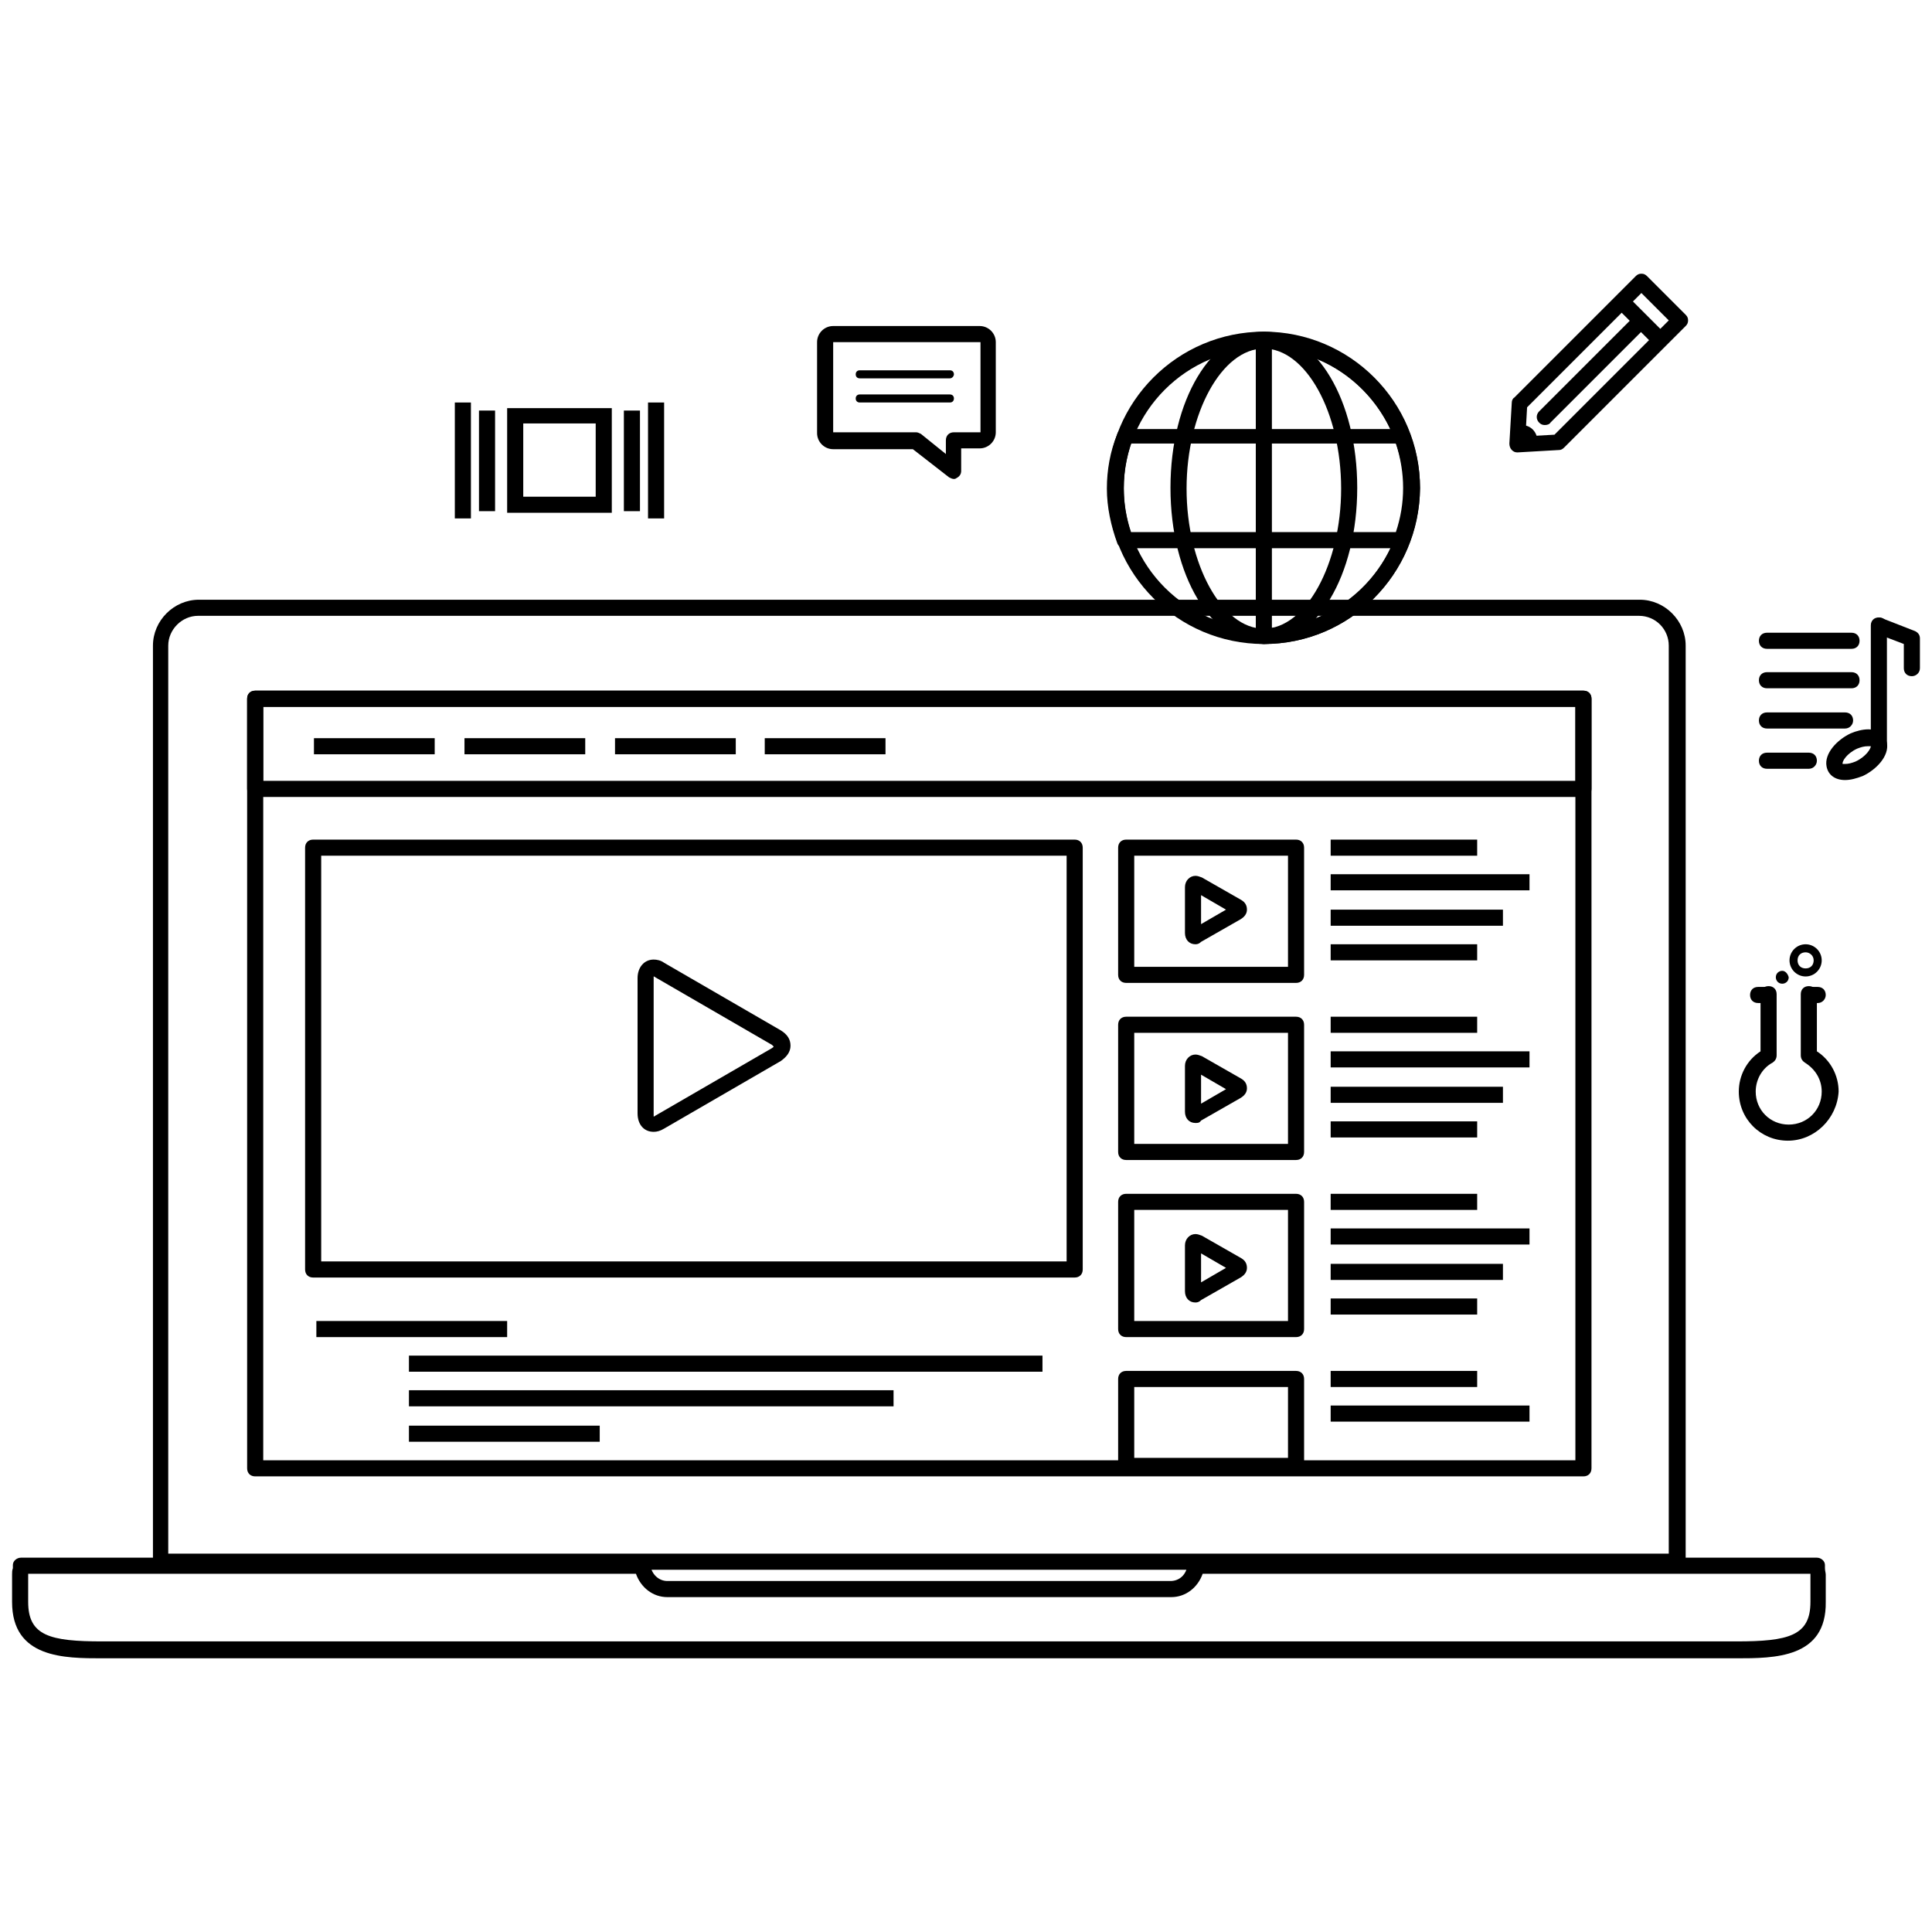 <?xml version="1.0" encoding="utf-8"?>
<!-- Generator: Adobe Illustrator 18.0.0, SVG Export Plug-In . SVG Version: 6.00 Build 0)  -->
<!DOCTYPE svg PUBLIC "-//W3C//DTD SVG 1.1//EN" "http://www.w3.org/Graphics/SVG/1.1/DTD/svg11.dtd">
<svg version="1.1" id="Livello_1" xmlns="http://www.w3.org/2000/svg" xmlns:xlink="http://www.w3.org/1999/xlink" x="0px" y="0px"
	 viewBox="0 0 240 240" style="enable-background:new 0 0 240 240;" xml:space="preserve">

<g>
	<g>
		<g>
			<path class="st0" d="M157,80c-10.7,0-19.4-8.7-19.4-19.4c0-10.7,8.7-19.4,19.4-19.4c10.7,0,19.4,8.7,19.4,19.4
				C176.3,71.3,167.7,80,157,80z M157,43.3c-9.6,0-17.4,7.8-17.4,17.4c0,9.6,7.8,17.4,17.4,17.4c9.6,0,17.4-7.8,17.4-17.4
				C174.3,51.1,166.6,43.3,157,43.3z"/>
		</g>
		<g>
			<path class="st0" d="M157,80c-6.5,0-11.6-8.5-11.6-19.4c0-10.9,5.1-19.4,11.6-19.4c6.5,0,11.6,8.5,11.6,19.4
				C168.6,71.5,163.5,80,157,80z M157,43.3c-5.2,0-9.6,8-9.6,17.4c0,9.4,4.4,17.4,9.6,17.4c5.2,0,9.6-8,9.6-17.4
				C166.6,51.2,162.2,43.3,157,43.3z"/>
		</g>
		<g>
			<path class="st0" d="M157,80c-0.6,0-1-0.4-1-1V42.3c0-0.6,0.4-1,1-1c10.7,0,19.4,8.7,19.4,19.4C176.3,71.3,167.7,80,157,80z
				 M158,43.3V78c9.1-0.5,16.4-8.1,16.4-17.3C174.3,51.4,167.1,43.8,158,43.3z"/>
		</g>
		<g>
			<path class="st0" d="M174.1,68.1h-34.4c-0.4,0-0.8-0.3-0.9-0.6c-0.8-2.2-1.3-4.5-1.3-6.8c0-2.3,0.4-4.6,1.3-6.8
				c0.1-0.4,0.5-0.6,0.9-0.6h34.4c0.4,0,0.8,0.3,0.9,0.6c0.8,2.2,1.3,4.5,1.3,6.8c0,2.3-0.4,4.6-1.3,6.8
				C174.9,67.9,174.6,68.1,174.1,68.1z M140.5,66.1h32.9c0.6-1.8,0.9-3.6,0.9-5.5c0-1.8-0.3-3.7-0.9-5.5h-32.9
				c-0.6,1.8-0.9,3.6-0.9,5.5C139.6,62.5,139.9,64.3,140.5,66.1z"/>
		</g>
	</g>
	<g>
		<path class="st0" d="M208.4,195H20c-0.6,0-1-0.4-1-1V80.2c0-3.1,2.6-5.7,5.7-5.7h179c3.1,0,5.7,2.6,5.7,5.7V194
			C209.4,194.5,208.9,195,208.4,195z M21,193h186.3V80.2c0-2-1.6-3.7-3.7-3.7h-179c-2,0-3.7,1.7-3.7,3.7V193z"/>
	</g>
	<g>
		<path class="st0" d="M196.7,183.4h-165c-0.6,0-1-0.4-1-1V86.8c0-0.6,0.4-1,1-1h165c0.6,0,1,0.4,1,1v95.6
			C197.7,183,197.3,183.4,196.7,183.4z M32.7,181.4h163V87.8h-163V181.4z"/>
	</g>
	<g>
		<path class="st0" d="M196.7,99h-165c-0.6,0-1-0.4-1-1V86.8c0-0.6,0.4-1,1-1h165c0.6,0,1,0.4,1,1V98C197.7,98.6,197.3,99,196.7,99z
			 M32.7,97h163v-9.2h-163V97z"/>
	</g>
	<g>
		<path class="st0" d="M133.5,158.7H38.9c-0.6,0-1-0.4-1-1v-52.4c0-0.6,0.4-1,1-1h94.6c0.6,0,1,0.4,1,1v52.4
			C134.5,158.3,134.1,158.7,133.5,158.7z M39.9,156.7h92.6v-50.4H39.9V156.7z"/>
	</g>
	<g>
		<path class="st0" d="M161,122.1h-21.1c-0.6,0-1-0.4-1-1v-15.8c0-0.6,0.4-1,1-1H161c0.6,0,1,0.4,1,1v15.8
			C162,121.7,161.6,122.1,161,122.1z M140.9,120.1H160v-13.8h-19.1V120.1z"/>
	</g>
	<g>
		<path class="st0" d="M215.7,206h-203C8,206,1.5,206,1.5,199v-3.4c0-0.3,0-0.5,0.1-0.8c0-0.1,0-0.3,0-0.4c0-0.5,0.5-0.9,1-0.9h77.2
			c0.5,0,0.9,0.4,1,0.9c0.1,1.1,1,2,2.1,2h62.5c1.1,0,2-0.8,2.1-2c0.1-0.5,0.5-0.9,1-0.9h77.2c0.5,0,1,0.4,1,0.9c0,0.1,0,0.2,0,0.4
			c0,0.3,0.1,0.6,0.1,0.8v3.4C226.9,206,220.4,206,215.7,206z M3.5,195.5c0,0,0,0.1,0,0.1v3.4c0,4.2,2.7,4.9,9.2,4.9h203
			c6.5,0,9.2-0.7,9.2-4.9v-3.4c0,0,0-0.1,0-0.1h-75.5c-0.6,1.7-2.1,2.9-3.9,2.9H82.9c-1.8,0-3.3-1.2-3.9-2.9H3.5z"/>
	</g>
	<g>
		<g>
			<rect x="39.3" y="164.1" class="st0" width="23.7" height="2"/>
		</g>
		<g>
			<rect x="50.8" y="168.4" class="st0" width="78.7" height="2"/>
		</g>
		<g>
			<rect x="50.8" y="172.7" class="st0" width="60.2" height="2"/>
		</g>
		<g>
			<rect x="50.8" y="177.1" class="st0" width="23.7" height="2"/>
		</g>
	</g>
	<g>
		<rect x="39" y="91.7" class="st0" width="15" height="2"/>
	</g>
	<g>
		<rect x="57.7" y="91.7" class="st0" width="15" height="2"/>
	</g>
	<g>
		<rect x="76.4" y="91.7" class="st0" width="15" height="2"/>
	</g>
	<g>
		<rect x="95" y="91.7" class="st0" width="15" height="2"/>
	</g>
	<g>
		<g>
			<path class="st0" d="M76,63.7H63V50.7H76V63.7z M65,61.7H74v-9.1H65V61.7z"/>
		</g>
		<g>
			<g>
				<rect x="56.5" y="50" class="st0" width="2" height="14.4"/>
			</g>
			<g>
				<rect x="59.5" y="51" class="st0" width="2" height="12.5"/>
			</g>
			<g>
				<rect x="80.5" y="50" class="st0" width="2" height="14.4"/>
			</g>
			<g>
				<rect x="77.5" y="51" class="st0" width="2" height="12.5"/>
			</g>
		</g>
	</g>
	<g>
		<g>
			<path class="st0" d="M188.5,56.2c-0.3,0-0.5-0.1-0.7-0.3c-0.2-0.2-0.3-0.5-0.3-0.8l0.3-5.1c0-0.2,0.1-0.5,0.3-0.6l15.1-15.1
				c0.2-0.2,0.4-0.3,0.7-0.3l0,0c0.3,0,0.5,0.1,0.7,0.3l4.8,4.8c0.2,0.2,0.3,0.4,0.3,0.7c0,0.3-0.1,0.5-0.3,0.7l-15.1,15.1
				c-0.2,0.2-0.4,0.3-0.6,0.3L188.5,56.2C188.5,56.2,188.5,56.2,188.5,56.2z M189.7,50.6l-0.2,3.6l3.6-0.2l14.2-14.2l-3.4-3.4
				L189.7,50.6z"/>
		</g>
		<g>
			<path class="st0" d="M206,43c-0.3,0-0.5-0.1-0.7-0.3l-4.3-4.3c-0.4-0.4-0.4-1,0-1.4c0.4-0.4,1-0.4,1.4,0l4.3,4.3
				c0.4,0.4,0.4,1,0,1.4C206.5,42.9,206.2,43,206,43z"/>
		</g>
		<g>
			<path class="st0" d="M191.9,52.8c-0.3,0-0.5-0.1-0.7-0.3c-0.4-0.4-0.4-1,0-1.4l11.8-11.8c0.4-0.4,1-0.4,1.4,0
				c0.4,0.4,0.4,1,0,1.4l-11.8,11.8C192.5,52.7,192.2,52.8,191.9,52.8z"/>
		</g>
		<path class="st0" d="M189,52.8c-0.1,0-0.1,0-0.2,0c-0.1,0-0.1,0-0.2,0l-0.1,2.5l2.4-0.1c0-0.1,0-0.2,0.1-0.3
			C191,53.7,190.2,52.8,189,52.8L189,52.8z"/>
	</g>
	<g>
		<g>
			<path class="st0" d="M118.5,59.5c-0.2,0-0.4-0.1-0.6-0.2l-4.5-3.5h-9.9c-1.1,0-2-0.9-2-2V42.5c0-1.1,0.9-2,2-2h18.2
				c1.1,0,2,0.9,2,2v11.2c0,1.1-0.9,2-2,2h-2.3v2.8c0,0.4-0.2,0.7-0.6,0.9C118.8,59.4,118.7,59.5,118.5,59.5z M103.5,42.5v11.2h10.3
				c0.2,0,0.4,0.1,0.6,0.2l3.1,2.5v-1.7c0-0.6,0.4-1,1-1h3.3V42.5H103.5z"/>
		</g>
		<g>
			<path class="st0" d="M118,47h-11.2c-0.3,0-0.5-0.2-0.5-0.5c0-0.3,0.2-0.5,0.5-0.5H118c0.3,0,0.5,0.2,0.5,0.5
				C118.5,46.7,118.3,47,118,47z"/>
		</g>
		<g>
			<path class="st0" d="M118,50h-11.2c-0.3,0-0.5-0.2-0.5-0.5c0-0.3,0.2-0.5,0.5-0.5H118c0.3,0,0.5,0.2,0.5,0.5
				C118.5,49.8,118.3,50,118,50z"/>
		</g>
	</g>
	<g>
		<g>
			<rect x="165.3" y="104.3" class="st0" width="18.2" height="2"/>
		</g>
		<g>
			<rect x="165.3" y="108.6" class="st0" width="24.7" height="2"/>
		</g>
		<g>
			<rect x="165.3" y="113" class="st0" width="21.4" height="2"/>
		</g>
		<g>
			<rect x="165.3" y="117.3" class="st0" width="18.2" height="2"/>
		</g>
	</g>
	<g>
		<path class="st0" d="M161,144.1h-21.1c-0.6,0-1-0.4-1-1v-15.8c0-0.6,0.4-1,1-1H161c0.6,0,1,0.4,1,1v15.8
			C162,143.7,161.6,144.1,161,144.1z M140.9,142.1H160v-13.8h-19.1V142.1z"/>
	</g>
	<g>
		<g>
			<rect x="165.3" y="126.3" class="st0" width="18.2" height="2"/>
		</g>
		<g>
			<rect x="165.3" y="130.6" class="st0" width="24.7" height="2"/>
		</g>
		<g>
			<rect x="165.3" y="135" class="st0" width="21.4" height="2"/>
		</g>
		<g>
			<rect x="165.3" y="139.3" class="st0" width="18.2" height="2"/>
		</g>
	</g>
	<g>
		<path class="st0" d="M161,166.1h-21.1c-0.6,0-1-0.4-1-1v-15.8c0-0.6,0.4-1,1-1H161c0.6,0,1,0.4,1,1v15.8
			C162,165.7,161.6,166.1,161,166.1z M140.9,164.1H160v-13.8h-19.1V164.1z"/>
	</g>
	<g>
		<g>
			<rect x="165.3" y="148.3" class="st0" width="18.2" height="2"/>
		</g>
		<g>
			<rect x="165.3" y="152.6" class="st0" width="24.7" height="2"/>
		</g>
		<g>
			<rect x="165.3" y="157" class="st0" width="21.4" height="2"/>
		</g>
		<g>
			<rect x="165.3" y="161.3" class="st0" width="18.2" height="2"/>
		</g>
	</g>
	<g>
		<path class="st0" d="M161,183.1h-21.1c-0.6,0-1-0.4-1-1v-10.8c0-0.6,0.4-1,1-1H161c0.6,0,1,0.4,1,1v10.8
			C162,182.7,161.6,183.1,161,183.1z M140.9,181.1H160v-8.8h-19.1V181.1z"/>
	</g>
	<g>
		<g>
			<rect x="165.3" y="170.3" class="st0" width="18.2" height="2"/>
		</g>
		<g>
			<rect x="165.3" y="174.6" class="st0" width="24.7" height="2"/>
		</g>
	</g>
	<g>
		<path class="st0" d="M81.2,140.6c-1.2,0-2-0.9-2-2.3v-16.8c0-1.3,0.8-2.3,2-2.3c0.4,0,0.9,0.1,1.3,0.4L97,128
			c0.8,0.5,1.2,1.1,1.2,1.9c0,0.8-0.5,1.4-1.2,1.9l-14.5,8.4C82,140.5,81.6,140.6,81.2,140.6z M81.2,121.3c0,0,0,0.1,0,0.3v16.8
			c0,0.1,0,0.2,0,0.3c0,0,0.1,0,0.2-0.1l14.5-8.4c0.1-0.1,0.2-0.1,0.2-0.2c0,0-0.1-0.1-0.2-0.2l-14.5-8.4
			C81.3,121.3,81.2,121.3,81.2,121.3z"/>
	</g>
	<g>
		<path class="st0" d="M148.5,117.3c-0.8,0-1.3-0.6-1.3-1.4v-5.7c0-0.8,0.6-1.4,1.3-1.4c0.3,0,0.5,0.1,0.8,0.2l4.9,2.8
			c0.5,0.3,0.7,0.7,0.7,1.2c0,0.5-0.3,0.9-0.8,1.2l-4.9,2.8C149,117.2,148.8,117.3,148.5,117.3z M149.2,111.2v3.6l3.1-1.8
			L149.2,111.2z"/>
	</g>
	<g>
		<path class="st0" d="M148.5,139.5c-0.8,0-1.3-0.6-1.3-1.4v-5.7c0-0.8,0.6-1.4,1.3-1.4c0.3,0,0.5,0.1,0.8,0.2l4.9,2.8
			c0.5,0.3,0.7,0.7,0.7,1.2c0,0.5-0.3,0.9-0.8,1.2l-4.9,2.8C149,139.5,148.8,139.5,148.5,139.5z M149.2,133.5v3.6l3.1-1.8
			L149.2,133.5z"/>
	</g>
	<g>
		<path class="st0" d="M148.5,161.8c-0.8,0-1.3-0.6-1.3-1.4v-5.7c0-0.8,0.6-1.4,1.3-1.4c0.3,0,0.5,0.1,0.8,0.2l4.9,2.8
			c0.5,0.3,0.7,0.7,0.7,1.2c0,0.5-0.3,0.9-0.8,1.2l-4.9,2.8C149,161.7,148.8,161.8,148.5,161.8z M149.2,155.7v3.6l3.1-1.8
			L149.2,155.7z"/>
	</g>
	<g>
		<g>
			<path class="st0" d="M229.2,96.9c-1.2,0-2.1-0.6-2.3-1.7c-0.3-1.6,1.3-3.3,3-4.1c0.7-0.3,1.5-0.5,2.2-0.5c1.2,0,2.1,0.6,2.3,1.7
				c0.3,1.6-1.3,3.3-3,4.1C230.6,96.7,229.9,96.9,229.2,96.9z M228.9,94.9c0,0,0.2,0,0.3,0c0.4,0,0.8-0.1,1.3-0.3
				c1.3-0.6,1.9-1.6,1.9-1.9c0,0-0.1,0-0.4,0c-0.4,0-0.8,0.1-1.3,0.3C229.4,93.6,228.8,94.6,228.9,94.9
				C228.9,94.9,228.9,94.9,228.9,94.9z"/>
		</g>
		<g>
			<path class="st0" d="M233.4,93.5c-0.6,0-1-0.4-1-1V77.7c0-0.6,0.4-1,1-1c0.6,0,1,0.4,1,1v14.8C234.4,93.1,234,93.5,233.4,93.5z"
				/>
		</g>
		<g>
			<path class="st0" d="M237.5,84c-0.6,0-1-0.4-1-1v-3l-3.4-1.3c-0.5-0.2-0.8-0.8-0.6-1.3c0.2-0.5,0.8-0.8,1.3-0.6l4.1,1.6
				c0.4,0.2,0.6,0.5,0.6,0.9V83C238.5,83.6,238,84,237.5,84z"/>
		</g>
		<g>
			<path class="st0" d="M230,80.6h-10.5c-0.6,0-1-0.4-1-1s0.4-1,1-1H230c0.6,0,1,0.4,1,1S230.6,80.6,230,80.6z"/>
		</g>
		<g>
			<path class="st0" d="M229.2,90.5h-9.7c-0.6,0-1-0.4-1-1c0-0.6,0.4-1,1-1h9.7c0.6,0,1,0.4,1,1C230.2,90,229.8,90.5,229.2,90.5z"/>
		</g>
		<g>
			<path class="st0" d="M224.7,95.5h-5.2c-0.6,0-1-0.4-1-1c0-0.6,0.4-1,1-1h5.2c0.6,0,1,0.4,1,1C225.7,95,225.3,95.5,224.7,95.5z"/>
		</g>
		<g>
			<path class="st0" d="M230,85.5h-10.5c-0.6,0-1-0.4-1-1c0-0.6,0.4-1,1-1H230c0.6,0,1,0.4,1,1C231,85.1,230.6,85.5,230,85.5z"/>
		</g>
	</g>
	<g>
		<g>
			<path class="st0" d="M222.1,141.7c-3.4,0-6.1-2.7-6.1-6.1c0-2,1-3.9,2.7-5v-7.1c0-0.6,0.4-1,1-1c0.6,0,1,0.4,1,1v7.6
				c0,0.4-0.2,0.7-0.5,0.9c-1.3,0.7-2.1,2.1-2.1,3.6c0,2.3,1.8,4.1,4.1,4.1c2.3,0,4.1-1.8,4.1-4.1c0-1.5-0.8-2.8-2.1-3.6
				c-0.3-0.2-0.5-0.5-0.5-0.9v-7.6c0-0.6,0.4-1,1-1c0.6,0,1,0.4,1,1v7.1c1.7,1.1,2.7,3,2.7,5C228.2,139,225.4,141.7,222.1,141.7z"/>
		</g>
		<g>
			<g>
				<path class="st0" d="M219.4,124.6h-1c-0.6,0-1-0.4-1-1c0-0.6,0.4-1,1-1h1c0.6,0,1,0.4,1,1C220.4,124.1,219.9,124.6,219.4,124.6z
					"/>
			</g>
			<g>
				<path class="st0" d="M225.8,124.6h-1c-0.6,0-1-0.4-1-1c0-0.6,0.4-1,1-1h1c0.6,0,1,0.4,1,1C226.8,124.1,226.4,124.6,225.8,124.6z
					"/>
			</g>
		</g>
		<g>
			<path class="st0" d="M224.3,121.3c-1.1,0-2-0.9-2-2s0.9-2,2-2c1.1,0,2,0.9,2,2S225.4,121.3,224.3,121.3z M224.3,118.3
				c-0.6,0-1,0.4-1,1c0,0.6,0.4,1,1,1c0.6,0,1-0.4,1-1C225.3,118.7,224.8,118.3,224.3,118.3z"/>
		</g>
		<path class="st0" d="M221.4,120.6c-0.4,0-0.8,0.3-0.8,0.8c0,0.4,0.3,0.8,0.8,0.8c0.4,0,0.8-0.3,0.8-0.8
			C222.1,121,221.8,120.6,221.4,120.6L221.4,120.6z"/>
	</g>
</g>
</svg>
